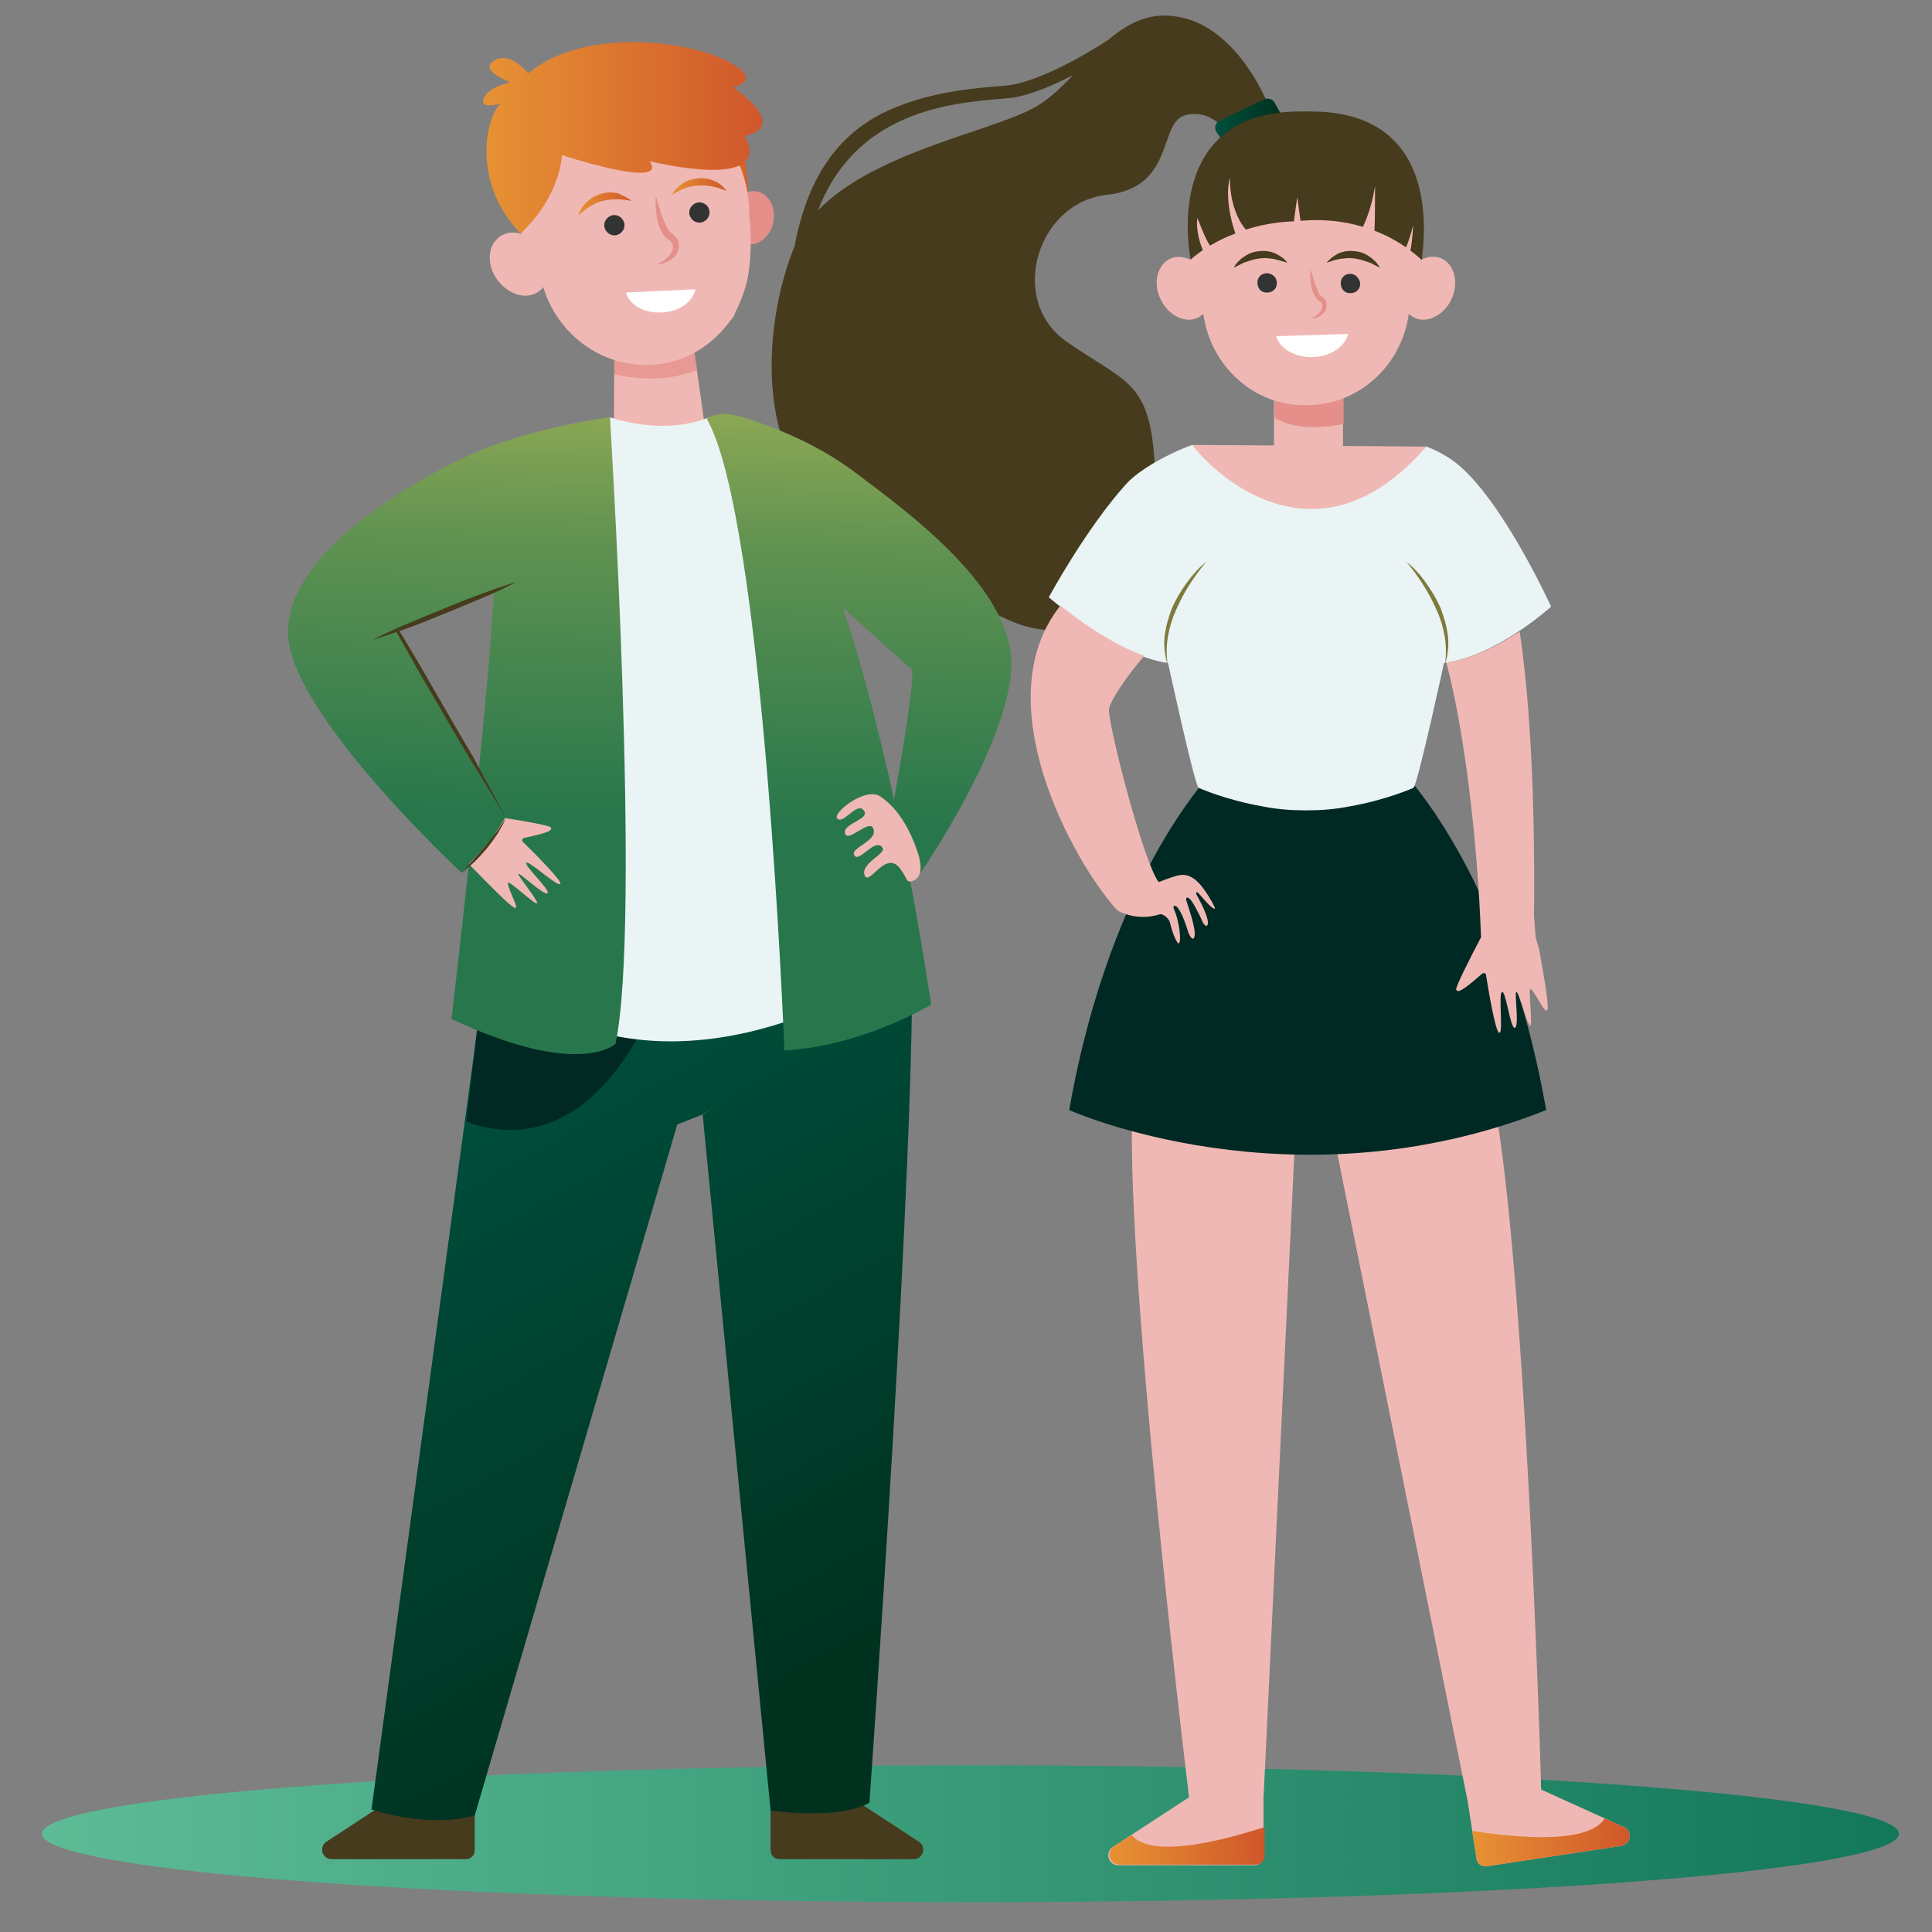<?xml version="1.0" encoding="utf-8"?>
<!-- Generator: Adobe Illustrator 24.0.1, SVG Export Plug-In . SVG Version: 6.00 Build 0)  -->
<svg version="1.1" id="레이어_1" xmlns="http://www.w3.org/2000/svg" xmlns:xlink="http://www.w3.org/1999/xlink" x="0px"
	 y="0px" viewBox="0 0 350 350" style="enable-background:new 0 0 350 350;" xml:space="preserve">
<rect x="0" y="0" width="350" height="350" fill="#808080" stroke="none"/>
<style type="text/css">
	.st0{fill:url(#SVGID_1_);}
	.st1{fill:#463B1C;}
	.st2{fill:url(#SVGID_2_);}
	.st3{fill:#F0B8B4;}
	.st4{fill:url(#SVGID_3_);}
	.st5{fill:#E58F8A;}
	.st6{fill:#323333;}
	.st7{fill:#FFFFFF;}
	.st8{fill:#002923;}
	.st9{fill:url(#SVGID_4_);}
	.st10{fill:#EAF4F5;}
	.st11{fill:#7E7A3C;}
	.st12{fill:url(#SVGID_5_);}
	.st13{fill:url(#SVGID_6_);}
	.st14{fill:url(#SVGID_7_);}
	.st15{fill:url(#SVGID_8_);}
	.st16{fill:url(#SVGID_9_);}
	.st17{fill:url(#SVGID_10_);}
	.st18{opacity:0.6;}
	.st19{fill:#E3847D;}
	.st20{fill:url(#SVGID_11_);}
	.st21{fill:url(#SVGID_12_);}
	.st22{fill:url(#SVGID_13_);}
	.st23{fill:url(#SVGID_14_);}
</style>
<linearGradient id="SVGID_1_" gradientUnits="userSpaceOnUse" x1="7.69" y1="332.223" x2="344.001" y2="332.223">
	<stop  offset="0" style="stop-color:#5DBC96"/>
	<stop  offset="1" style="stop-color:#13775A"/>
</linearGradient>
<ellipse class="st0" cx="175.8" cy="332.2" rx="168.2" ry="12.4"/>
<g>
	<path class="st1" d="M214.6,3.3c-5.8-1.5-10,0.7-13.8,3.9l0,0c-0.1,0.1-10.7,7.1-17.7,8.2c-0.8,0.1-1.9,0.2-3.1,0.3
		c-4.8,0.4-12.9,1.2-20.3,4.9c-8.9,4.6-13.5,12.7-15.7,23.6l0.1,0c0,0,0,0,0,0c-6.3,15.1-7.8,41.9,10.2,50
		c17.9,8.1,30.2,29.1,48.6,15.5c6.6-7,6.8-19.3,6.2-26.8c-1-14.1-5.5-13.7-16-21.1c-10.5-7.4-5.3-25.1,7.4-26.5
		c12.7-1.4,9.1-13.4,14.5-14.5c10.4-2.1,12.8,19.1,13.4,20.4c1.8-1.8,3.2-3.6,4-6C234.8,28,227.5,6.6,214.6,3.3z M186.8,19.8
		c-7.9,4.1-28.7,8-38.6,18.3c6.7-17.5,23.2-19.3,32-20.1c1.3-0.1,2.4-0.2,3.2-0.3c3.4-0.5,7.5-2.3,11-4.1
		C192,16.1,189.6,18.4,186.8,19.8z"/>
	<linearGradient id="SVGID_2_" gradientUnits="userSpaceOnUse" x1="220.123" y1="21.907" x2="232.099" y2="21.907">
		<stop  offset="0" style="stop-color:#004E3C"/>
		<stop  offset="1" style="stop-color:#00311F"/>
	</linearGradient>
	<path class="st2" d="M221.5,25.5l-1.1-1.5c-0.5-0.7-0.3-1.7,0.5-2.1l8.1-3.9c0.7-0.3,1.5-0.1,1.9,0.6l1,1.8c0.4,0.7,0.1,1.6-0.7,2
		l-8,3.6C222.6,26.2,221.9,26,221.5,25.5z"/>
	<path class="st3" d="M216,80.6l42.4,0.3c0,0-2.1,12.3-2.7,12.7c-0.6,0.4-6,5.8-11.1,5.8c-5,0-11.3,0.8-15.7-1.8
		c-4.4-2.6-11.5-2.6-12.5-6.4C215.6,87.4,216,80.6,216,80.6z"/>
	<path class="st3" d="M240.7,201.2c0,0,20.5-28.9,27.9-10c7,17.9,10.3,121.9,10.6,133l15,6.8c1.6,0.7,1.3,3.1-0.5,3.4l-24.4,3.7
		c-0.9,0.1-1.7-0.5-1.8-1.3l-1.6-10.4c0,0,0,0,0,0L240.7,201.2z"/>
	<linearGradient id="SVGID_3_" gradientUnits="userSpaceOnUse" x1="266.795" y1="333.714" x2="295.254" y2="333.714">
		<stop  offset="0" style="stop-color:#E79234"/>
		<stop  offset="1" style="stop-color:#D0572B"/>
	</linearGradient>
	<path class="st4" d="M290.7,329.4l3.5,1.6c1.6,0.7,1.3,3.1-0.5,3.4l-24.4,3.7c-0.9,0.1-1.7-0.5-1.8-1.3l-0.8-5.1
		C283.8,334.3,289.2,331.9,290.7,329.4z"/>
	<path class="st3" d="M235,198.2c0,0-24.6-25.5-29.1-5.7c-4.2,18.7,8.2,122.1,9.5,133.1l-13.8,9c-1.5,1-0.8,3.3,1,3.3h24.7
		c0.9,0,1.6-0.7,1.6-1.6v-10.5c0,0,0,0,0,0L235,198.2z"/>
	<rect x="230.8" y="69.3" class="st3" width="12.5" height="12.5"/>
	<path class="st5" d="M243.4,76.8v-7.5h-12.5v6.4C233.5,77.2,237.5,78,243.4,76.8z"/>
	<path class="st3" d="M261.3,46.9c-1.2-0.6-2.6-0.5-3.9,0.2c0.4-11.5-9-21.2-20.8-20.8c-11.8-0.4-21.2,9.3-20.8,20.8
		c-1.3-0.6-2.7-0.8-3.9-0.2c-2.3,1.2-3.1,4.5-1.6,7.4c1.4,2.9,4.5,4.4,6.8,3.2c0.3-0.2,0.6-0.4,0.9-0.6c1.3,9.5,9.3,16.7,18.6,16.5
		c9.3,0.1,17.3-7,18.6-16.5c0.3,0.2,0.6,0.4,0.9,0.6c2.3,1.2,5.4-0.3,6.8-3.2C264.3,51.4,263.6,48.1,261.3,46.9z"/>
	<path class="st6" d="M231.3,51.2c0.1,1-0.7,1.8-1.7,1.8c-1,0.1-1.8-0.7-1.8-1.7c-0.1-1,0.7-1.8,1.7-1.8
		C230.4,49.5,231.3,50.2,231.3,51.2z"/>
	<path class="st6" d="M246.4,51.3c0.1,1-0.7,1.8-1.7,1.8c-1,0.1-1.8-0.7-1.8-1.7c-0.1-1,0.7-1.8,1.7-1.8
		C245.5,49.6,246.3,50.4,246.4,51.3z"/>
	<path class="st1" d="M233.2,47.6c-0.9-0.3-1.7-0.5-2.5-0.7c-0.8-0.1-1.6-0.2-2.4-0.1c-0.8,0.1-1.6,0.3-2.4,0.6l-0.3,0.1
		c-0.1,0-0.2,0.1-0.3,0.1l-0.6,0.3c-0.4,0.2-0.8,0.4-1.2,0.6c0.2-0.4,0.5-0.8,0.8-1.1c0.3-0.3,0.7-0.7,1.1-0.9
		c0.8-0.6,1.7-0.9,2.7-1c1-0.1,2,0,2.9,0.4C231.8,46.3,232.7,46.8,233.2,47.6z"/>
	<path class="st1" d="M240.3,47.6c0.6-0.7,1.4-1.3,2.2-1.7c0.9-0.4,1.9-0.5,2.9-0.4c1,0.1,1.9,0.4,2.7,1c0.4,0.2,0.7,0.6,1.1,0.9
		c0.3,0.4,0.6,0.7,0.8,1.1c-0.4-0.2-0.8-0.4-1.2-0.6l-0.6-0.3c-0.1,0-0.2-0.1-0.3-0.1l-0.3-0.1c-0.8-0.3-1.6-0.5-2.4-0.6
		c-0.8-0.1-1.6,0-2.4,0.1C242,47,241.2,47.3,240.3,47.6z"/>
	<path class="st7" d="M244.2,60.5c-0.5,2.3-3.2,4.1-6.4,4.2c-3.2,0.1-6-1.6-6.6-3.8L244.2,60.5z"/>
	<path class="st5" d="M237.4,48.8c-0.1,0.9,0,1.8,0.1,2.8c0.1,0.5,0.2,0.9,0.4,1.4c0.2,0.4,0.4,0.9,0.8,1.3c0.5,0.4,0.7,0.5,0.8,0.8
		c0.1,0.3,0.1,0.6-0.1,1c-0.3,0.7-1.1,1.2-1.9,1.6c0.9,0,1.9-0.4,2.5-1.3c0.3-0.4,0.4-1,0.3-1.6c-0.2-0.6-0.5-0.8-1-1.2
		c-0.3-0.2-0.5-0.6-0.6-1c-0.2-0.4-0.3-0.8-0.5-1.2C237.9,50.5,237.7,49.7,237.4,48.8z"/>
	<path class="st8" d="M280.1,201.1c-7.7-44-27-62.4-27-62.4l-15.4,3.6l-0.1,0V142l-0.7,0.2l-0.7-0.2v0.3l-0.1,0l-15.4-3.6
		c0,0-19.3,18.4-27,62.4C193.7,201.1,234.2,219.3,280.1,201.1C280.1,201.1,280.1,201.1,280.1,201.1z"/>
	<linearGradient id="SVGID_4_" gradientUnits="userSpaceOnUse" x1="200.889" y1="334.454" x2="228.903" y2="334.454">
		<stop  offset="0" style="stop-color:#E79234"/>
		<stop  offset="1" style="stop-color:#D0572B"/>
	</linearGradient>
	<path class="st9" d="M205,332.4l-3.2,2.1c-1.5,1-0.8,3.3,1,3.3h24.7c0.9,0,1.6-0.7,1.6-1.6v-5.2C212.5,336.3,206.8,334.7,205,332.4
		z"/>
	<path class="st10" d="M265.5,85.4c-2.2-2.2-4.7-3.6-7.1-4.5c-20.2,23.3-39.2,4.1-42.4-0.3c-2.7,0.9-9.1,3.9-12,7.1
		c-7.3,8.1-14,20.5-14,20.5s12.2,10.7,21.6,11.9c0,0,4.6,21.2,5.5,22.6c0,0,4.8,2.2,11.7,3.4c2.5,0.5,5,0.7,7.4,0.7
		c0.1,0,0.3,0,0.4,0c0.1,0,0.3,0,0.4,0c2.4,0,4.9-0.2,7.4-0.7c6.9-1.2,11.7-3.4,11.7-3.4c0.9-1.4,5.5-22.6,5.5-22.6
		c9.5-1.2,19.4-10.2,19.4-10.2S273.3,93,265.5,85.4z"/>
	<path class="st11" d="M218.5,101.8c-1.1,1.3-2.1,2.7-3,4.1c-0.9,1.4-1.7,2.9-2.4,4.5c-0.7,1.5-1.2,3.1-1.5,4.8
		c-0.3,1.7-0.3,3.3-0.1,5.1c-0.5-1.6-0.7-3.4-0.5-5.1c0.2-1.7,0.7-3.4,1.3-5c0.7-1.6,1.6-3.1,2.6-4.5
		C216.1,104.1,217.2,102.8,218.5,101.8z"/>
	<path class="st11" d="M254.8,101.8c1.1,1.3,2.1,2.7,3,4.1c0.9,1.4,1.7,2.9,2.4,4.5c0.7,1.5,1.2,3.1,1.5,4.8
		c0.3,1.7,0.3,3.3,0.1,5.1c0.5-1.6,0.7-3.4,0.5-5.1c-0.2-1.7-0.7-3.4-1.3-5c-0.7-1.6-1.6-3.1-2.6-4.5
		C257.3,104.1,256.1,102.8,254.8,101.8z"/>
	<path class="st3" d="M216.3,159.2c-1.8-1.2-2.7-0.8-6.4,0.6l0,0c-2.8-3.7-9.2-28.7-9-31.3c0.2-1.5,2.9-5.6,6.4-9.7
		c-6-2.1-12.1-6.6-15.2-9.1c-13.8,17.4,2.4,46.5,10.2,55.1l0,0c0.2,0.2,0.7,0.5,1.4,0.7c2.1,0.8,4.4,0.8,6.5,0.1
		c0.5,0,1.6,0.7,1.8,1.7c0.3,1.4,1.1,3.5,1.5,3.6c0.6,0,0.2-4-0.9-6.4c0,0-0.1-0.7,0.5-0.3c0.6,0.4,1.5,2.4,2.2,4.8
		c0,0,0.8,1.9,1.1,0.6c0.3-1.3-1.1-5.2-1.5-6.5c0,0-0.2-0.9,0.6-0.3c0.4,0.3,1.6,2.4,2.4,4.3c0,0,0.7,1.2,0.9,0.3
		c0.2-0.7-0.6-2.7-1.8-4.9c-0.5-0.8-0.3-1,0-0.8c0.2,0.1,2.6,3.2,3.1,2.9C220.3,164.6,218.1,160.4,216.3,159.2z"/>
	<path class="st3" d="M278.2,169.8C278.2,169.8,278.2,169.8,278.2,169.8L278.2,169.8l-0.3-3.9c0.1-7.8,0.2-33-2.6-51.5
		c-3.7,2.4-8.5,5-13.3,5.6c3.3,12.2,5.7,32.6,6.3,49.8c-2,3.8-4.7,9.1-4.5,9.5c0.3,0.5,0.8,0.5,4.7-2.9c0.3-0.2,0.7-0.1,0.7,0.2
		c0.4,2.5,1.7,10.4,2.4,10.5c0.8,0.1-0.2-7,0.5-7.4c0.7-0.3,1.5,6.6,2.3,6.5c0.9-0.1-0.1-6.4,0.3-6.5c0.4-0.2,1.9,5.8,2.5,6.1
		c0.5,0.3-0.3-6.3,0-6.6c0.4-0.3,2.5,4,2.9,3.9c0.4-0.1,0.7-0.2-1.3-11.3C278.8,171.8,278.5,170.9,278.2,169.8z"/>
	<path class="st1" d="M237.1,20.2h-1.2c-25.9-0.3-20.2,26.8-20.2,26.8s0.8-0.7,2.2-1.7c-0.3-0.7-1.3-3.3-1-5.9c0,0,1.4,3.8,2.3,5.1
		c1.2-0.7,2.7-1.5,4.6-2.2c-2.2-6.5-1-10.1-1-10.1c0,5.5,2.1,8.5,2.9,9.4c2.5-0.8,5.4-1.4,8.7-1.5l0.6-4.4l0.6,4.3
		c3.6-0.3,7.4-0.1,11.3,1.1c1.9-4,2.2-7.8,2.2-7.4c0,1.9,0,6.1-0.1,8.1c1.9,0.7,3.8,1.7,5.7,3c0.5-1,1-2.8,1.3-4
		c0,0-0.1,2.7-0.5,4.6c0.7,0.5,1.4,1.1,2.1,1.7C257.3,47.1,263.1,19.9,237.1,20.2z"/>
</g>
<g>
	<path class="st1" d="M86,324.8v10.4c0,0.9-0.7,1.6-1.6,1.6H60.1c-1.8,0-2.4-2.3-0.9-3.2l13.3-8.7C72.5,324.8,78.2,328.7,86,324.8z"
		/>
	<path class="st1" d="M139.6,324.8v10.4c0,0.9,0.7,1.6,1.6,1.6h24.3c1.8,0,2.4-2.3,0.9-3.2l-13.3-8.7
		C153.1,324.8,147.4,328.7,139.6,324.8z"/>
	<polygon class="st3" points="111.3,62.8 111.2,79.8 127.7,77.3 125,58.2 	"/>
	<linearGradient id="SVGID_5_" gradientUnits="userSpaceOnUse" x1="159.76" y1="49.301" x2="156.73" y2="149.289">
		<stop  offset="0" style="stop-color:#BBBF58"/>
		<stop  offset="0.506" style="stop-color:#609251"/>
		<stop  offset="1" style="stop-color:#28774C"/>
	</linearGradient>
	<path class="st12" d="M133.4,75.3c0,0,11.7,2.9,21.4,10.2c9.7,7.3,29.3,21.4,28.4,35.8c-0.9,14.4-16.5,36.9-16.5,36.9l-5.2-10.8
		c0,0,4.7-25.3,3.6-26.2c-1.1-0.9-21.2-19.1-21.2-19.1L133.4,75.3z"/>
	<linearGradient id="SVGID_6_" gradientUnits="userSpaceOnUse" x1="86.406" y1="196.609" x2="147.969" y2="307.133">
		<stop  offset="0" style="stop-color:#004E3C"/>
		<stop  offset="1" style="stop-color:#00311F"/>
	</linearGradient>
	<path class="st13" d="M160.5,174.4c0-1.9,4.9,3.7,4.8,2.2c-1.9-31.4-63.3-5.1-63.3-5.1l-15,11L67.3,327.8c0,0,9.9,3.5,18.7,1.1
		l36.7-125.2l4.6-1.8C127.3,202,147.8,187.7,160.5,174.4z"/>
	<linearGradient id="SVGID_7_" gradientUnits="userSpaceOnUse" x1="114.648" y1="180.878" x2="176.211" y2="291.401">
		<stop  offset="0" style="stop-color:#004E3C"/>
		<stop  offset="1" style="stop-color:#00311F"/>
	</linearGradient>
	<path class="st14" d="M165.2,169.4c-12.6,13.3-37.9,32.6-37.9,32.6l0,0l12.3,126c0,0,12.1,1.8,17.9-1.4
		C157.5,326.6,166.1,206.8,165.2,169.4z"/>
	<path class="st8" d="M86.9,182.5l-2.4,20.7c6.4,2.5,22,5.1,33.7-20.5c3.7-8.1,4.7-13.9,4-18.1c-11.2,3-20.3,6.9-20.3,6.9
		L86.9,182.5z"/>
	<path class="st10" d="M143.3,97.8c-0.5,0-6.3-12.8-9.4-19.7c-1-2.2-3.5-3.2-5.7-2.4c-8.4,3.3-17.7-0.1-17.7-0.1
		s-27.9,97.3-16.4,104.9c30.1,20,64.7-3.1,64.7-3.1s4.4-18.2,4.4-18.9C163.3,157.9,144,97.8,143.3,97.8z"/>
	<linearGradient id="SVGID_8_" gradientUnits="userSpaceOnUse" x1="101.424" y1="47.533" x2="98.394" y2="147.521">
		<stop  offset="0" style="stop-color:#BBBF58"/>
		<stop  offset="0.506" style="stop-color:#609251"/>
		<stop  offset="1" style="stop-color:#28774C"/>
	</linearGradient>
	<path class="st15" d="M110.5,75.6c0,0-5.3,7.9-5.8,7.7c-3.6-0.7-13.6-9.5-15.3,19.8c0.9,9-7.6,81.5-7.6,81.5
		c23.2,10.9,29.7,4.5,29.7,4.5C116.2,167.2,110.5,75.6,110.5,75.6z"/>
	<linearGradient id="SVGID_9_" gradientUnits="userSpaceOnUse" x1="82.807" y1="46.969" x2="79.777" y2="146.956">
		<stop  offset="0" style="stop-color:#BBBF58"/>
		<stop  offset="0.506" style="stop-color:#609251"/>
		<stop  offset="1" style="stop-color:#28774C"/>
	</linearGradient>
	<path class="st16" d="M110.5,75.6c0,0-15,1.9-26,7.1c-11,5.2-33.1,18-32.3,32.5c0.8,14.5,31.4,42.9,31.4,42.9l4.2-4.2l3.7-5.7
		l-19.2-33.9L97,104L110.5,75.6z"/>
	<linearGradient id="SVGID_10_" gradientUnits="userSpaceOnUse" x1="150.738" y1="49.028" x2="147.708" y2="149.015">
		<stop  offset="0" style="stop-color:#BBBF58"/>
		<stop  offset="0.506" style="stop-color:#609251"/>
		<stop  offset="1" style="stop-color:#28774C"/>
	</linearGradient>
	<path class="st17" d="M136.4,77.3c7.1,7.7,21.1,31.7,32.3,104.7c0,0-12.4,7.5-26.6,8.3c0,0-3.7-96.6-14.1-114.5l0,0
		C130.8,74.3,134.2,74.9,136.4,77.3z"/>
	<path class="st3" d="M159.5,144.3c3.7,2.5,5.8,7,7,10.9c0,0.2,0.1,0.4,0.1,0.6c0.7,3.1-0.9,3.8-1.7,3.9c-0.2,0-0.5-0.1-0.6-0.3
		c-0.2-0.4-0.5-1-1-1.7c-2.6-4.2-5.7,2.7-6.6,1c-1.1-2.2,3.9-4,3.2-5.1c-1.3-2-4.2,2.7-5.1,1.4c-1.1-1.4,4.7-2.7,3.3-5.1
		c-0.8-1.3-4.6,2.8-5,1.1c-0.5-1.8,4.3-2.5,3.5-4c-1.2-2.2-3.9,2.7-5,1.2C151.1,147,156.9,142.5,159.5,144.3z"/>
	<g class="st18">
		<path class="st19" d="M126.3,67l-1.3-8.8l-13.7,6.3l0,3.3C114.6,68.6,120.8,69.3,126.3,67z"/>
	</g>
	<linearGradient id="SVGID_11_" gradientUnits="userSpaceOnUse" x1="130.728" y1="33.944" x2="135.974" y2="33.944">
		<stop  offset="0" style="stop-color:#E79234"/>
		<stop  offset="1" style="stop-color:#D0572B"/>
	</linearGradient>
	<polygon class="st20" points="135,28.2 136,39.9 134.1,41 130.7,26.9 	"/>
	<path class="st5" d="M132.5,38.7c-0.5,2.6,0.8,5.1,2.9,5.5c2.1,0.4,4.2-1.4,4.7-4c0.5-2.6-0.8-5.1-2.9-5.5
		C135.1,34.2,133,36,132.5,38.7z"/>
	<path class="st3" d="M134.7,53.1c0.4-1.2,0.7-2.4,0.9-3.6c0.5-3.4,0.5-6.8,0.2-9.8c-0.1-0.6-0.1-1.3-0.1-1.9
		c-0.1-2.6-0.6-5.2-1.7-7.8c-3.6-8.4-12.5-13.4-21.6-12.3c-12.2,1.5-20.2,13-17.9,24.7c-1.4-0.5-2.9-0.3-4,0.5
		c-2.2,1.6-2.4,5.1-0.4,7.8c2,2.7,5.3,3.7,7.5,2.1c0.3-0.2,0.6-0.5,0.8-0.8c3,9.8,12.7,15.8,22.5,13.7c4.8-1,8.7-3.9,11.4-7.6
		c0.2-0.2,0.4-0.5,0.6-0.8C133.5,56,134.2,54.5,134.7,53.1z"/>
	<path class="st6" d="M113.1,40.4c0.2,1-0.4,1.9-1.4,2.2c-1,0.2-1.9-0.4-2.2-1.4c-0.2-1,0.4-1.9,1.4-2.2
		C111.9,38.8,112.8,39.4,113.1,40.4z"/>
	<path class="st6" d="M128.5,38.1c0.2,1-0.4,1.9-1.4,2.2c-1,0.2-1.9-0.4-2.2-1.4c-0.2-1,0.4-1.9,1.4-2.2
		C127.3,36.5,128.3,37.1,128.5,38.1z"/>
	<linearGradient id="SVGID_12_" gradientUnits="userSpaceOnUse" x1="104.66" y1="37.012" x2="114.437" y2="37.012">
		<stop  offset="0" style="stop-color:#E79234"/>
		<stop  offset="1" style="stop-color:#D0572B"/>
	</linearGradient>
	<path class="st21" d="M114.4,36.4c-0.9-0.2-1.8-0.3-2.7-0.3c-0.9,0-1.7,0.1-2.5,0.3c-0.8,0.2-1.6,0.5-2.3,1c-1,0.6-1.7,1.3-2.2,1.6
		c0.3-0.8,0.9-1.8,1.6-2.4c0.7-0.7,1.6-1.2,2.6-1.5c1-0.3,2-0.3,3-0.1C112.8,35.4,113.7,35.8,114.4,36.4z"/>
	<linearGradient id="SVGID_13_" gradientUnits="userSpaceOnUse" x1="121.653" y1="33.763" x2="131.752" y2="33.763">
		<stop  offset="0" style="stop-color:#E79234"/>
		<stop  offset="1" style="stop-color:#D0572B"/>
	</linearGradient>
	<path class="st22" d="M121.7,35.3c0.5-0.9,1.2-1.5,2-2.1c0.8-0.5,1.8-0.8,2.8-0.9c1-0.1,2.1,0.1,2.9,0.5c0.9,0.3,1.7,1.1,2.3,1.8
		c-0.6-0.2-1.5-0.6-2.6-0.8c-0.8-0.2-1.7-0.2-2.5-0.2c-0.8,0-1.7,0.2-2.5,0.5C123.3,34.4,122.5,34.8,121.7,35.3z"/>
	<linearGradient id="SVGID_14_" gradientUnits="userSpaceOnUse" x1="87.611" y1="24.991" x2="138.161" y2="24.991">
		<stop  offset="0" style="stop-color:#E79234"/>
		<stop  offset="1" style="stop-color:#D0572B"/>
	</linearGradient>
	<path class="st23" d="M132.8,15.8c0,0,6.1-1.2-1.4-4.9c-7.5-3.7-26-5.8-35.7,2.4c0,0-3.3-4.2-6.2-2.3c-2.9,1.8,3,3.9,3,3.9
		s-4.1,0.8-4.9,3c-0.6,1.7,1.9,1.2,3.3,0.8c-2.2,0.9-6.3,13.5,3.4,23.6c7.3-6.8,7.5-14.2,7.5-14.2s19.5,6.4,15.9,1.1
		c0,0,22.7,5.7,17.2-4.6C135,24.6,143.4,23.4,132.8,15.8z"/>
	<path class="st5" d="M118.8,35.5c-0.1,1.3,0,2.6,0.2,3.9c0.1,0.6,0.3,1.3,0.5,1.9c0.3,0.6,0.6,1.3,1.2,1.8c0.6,0.5,0.9,0.6,1.1,1.1
		c0.2,0.4,0.1,0.9-0.1,1.4c-0.5,1-1.5,1.8-2.7,2.3c1.3-0.1,2.7-0.6,3.5-1.8c0.4-0.6,0.6-1.5,0.4-2.3c-0.3-0.9-0.8-1.2-1.4-1.7
		c-0.4-0.3-0.7-0.8-0.9-1.4c-0.3-0.5-0.5-1.1-0.7-1.7C119.6,38,119.2,36.8,118.8,35.5z"/>
	<path class="st1" d="M79.3,126.1c-2.1-3.6-4.2-7.3-6.4-10.9c-0.2-0.3-0.4-0.6-0.5-0.9c0.6-0.2,1.1-0.4,1.7-0.6
		c2.2-0.8,4.4-1.7,6.6-2.6c2.2-0.9,4.4-1.8,6.5-2.7c2.2-0.9,4.3-1.9,6.4-3c-2.3,0.7-4.5,1.5-6.7,2.3c-2.2,0.8-4.4,1.7-6.6,2.6
		c-2.2,0.9-4.4,1.8-6.5,2.7c-2.2,0.9-4.3,1.9-6.4,3c1.5-0.5,2.9-1,4.4-1.5c0.2,0.3,0.4,0.7,0.6,1c2.1,3.7,4.1,7.4,6.3,11
		c2.1,3.6,4.2,7.3,6.4,10.9c2.2,3.6,4.4,7.2,6.6,10.8c-2-3.7-4-7.4-6-11.1C83.5,133.4,81.4,129.8,79.3,126.1z"/>
	<path class="st3" d="M94.7,152.5c-0.2-0.2-0.1-0.6,0.2-0.7c4.8-1,5.1-1.4,4.9-1.9c-0.1-0.3-4.4-1.1-8.3-1.7c0,0,0,0,0,0l-2.5,3.9
		c0,0-3.9,4.3-4,4.4c0,0,0,0,0,0c0.2,0.3,0.4,0.5,0.4,0.5c7.6,7.8,7.8,7.6,8.1,7.4c0.3-0.2-1.9-4.3-1.4-4.5c0.5-0.1,5.1,4.3,5.2,3.7
		c0.1-0.6-3.7-5.2-3.4-5.3c0.3-0.2,4.8,4.1,5.3,3.5c0.5-0.6-4.5-5.2-3.8-5.5c0.6-0.3,5.7,4.5,6.1,3.8
		C102,159.8,96.5,154.2,94.7,152.5z"/>
	<path class="st1" d="M83.6,158.2l2.1-2.4c0.7-0.8,1.4-1.6,2.1-2.4c0.7-0.8,1.3-1.6,2-2.5c0.3-0.4,0.6-0.8,0.9-1.3
		c0.3-0.4,0.6-0.9,0.9-1.3c-0.4,1-1,1.9-1.5,2.8c-0.6,0.9-1.2,1.7-1.9,2.6c-0.7,0.8-1.4,1.6-2.2,2.4
		C85.2,156.8,84.4,157.5,83.6,158.2z"/>
	<path class="st7" d="M126,52.4c-0.5,2.3-3,4.1-6.1,4.2c-3.2,0.2-5.9-1.4-6.5-3.6L126,52.4z"/>
</g>
</svg>
